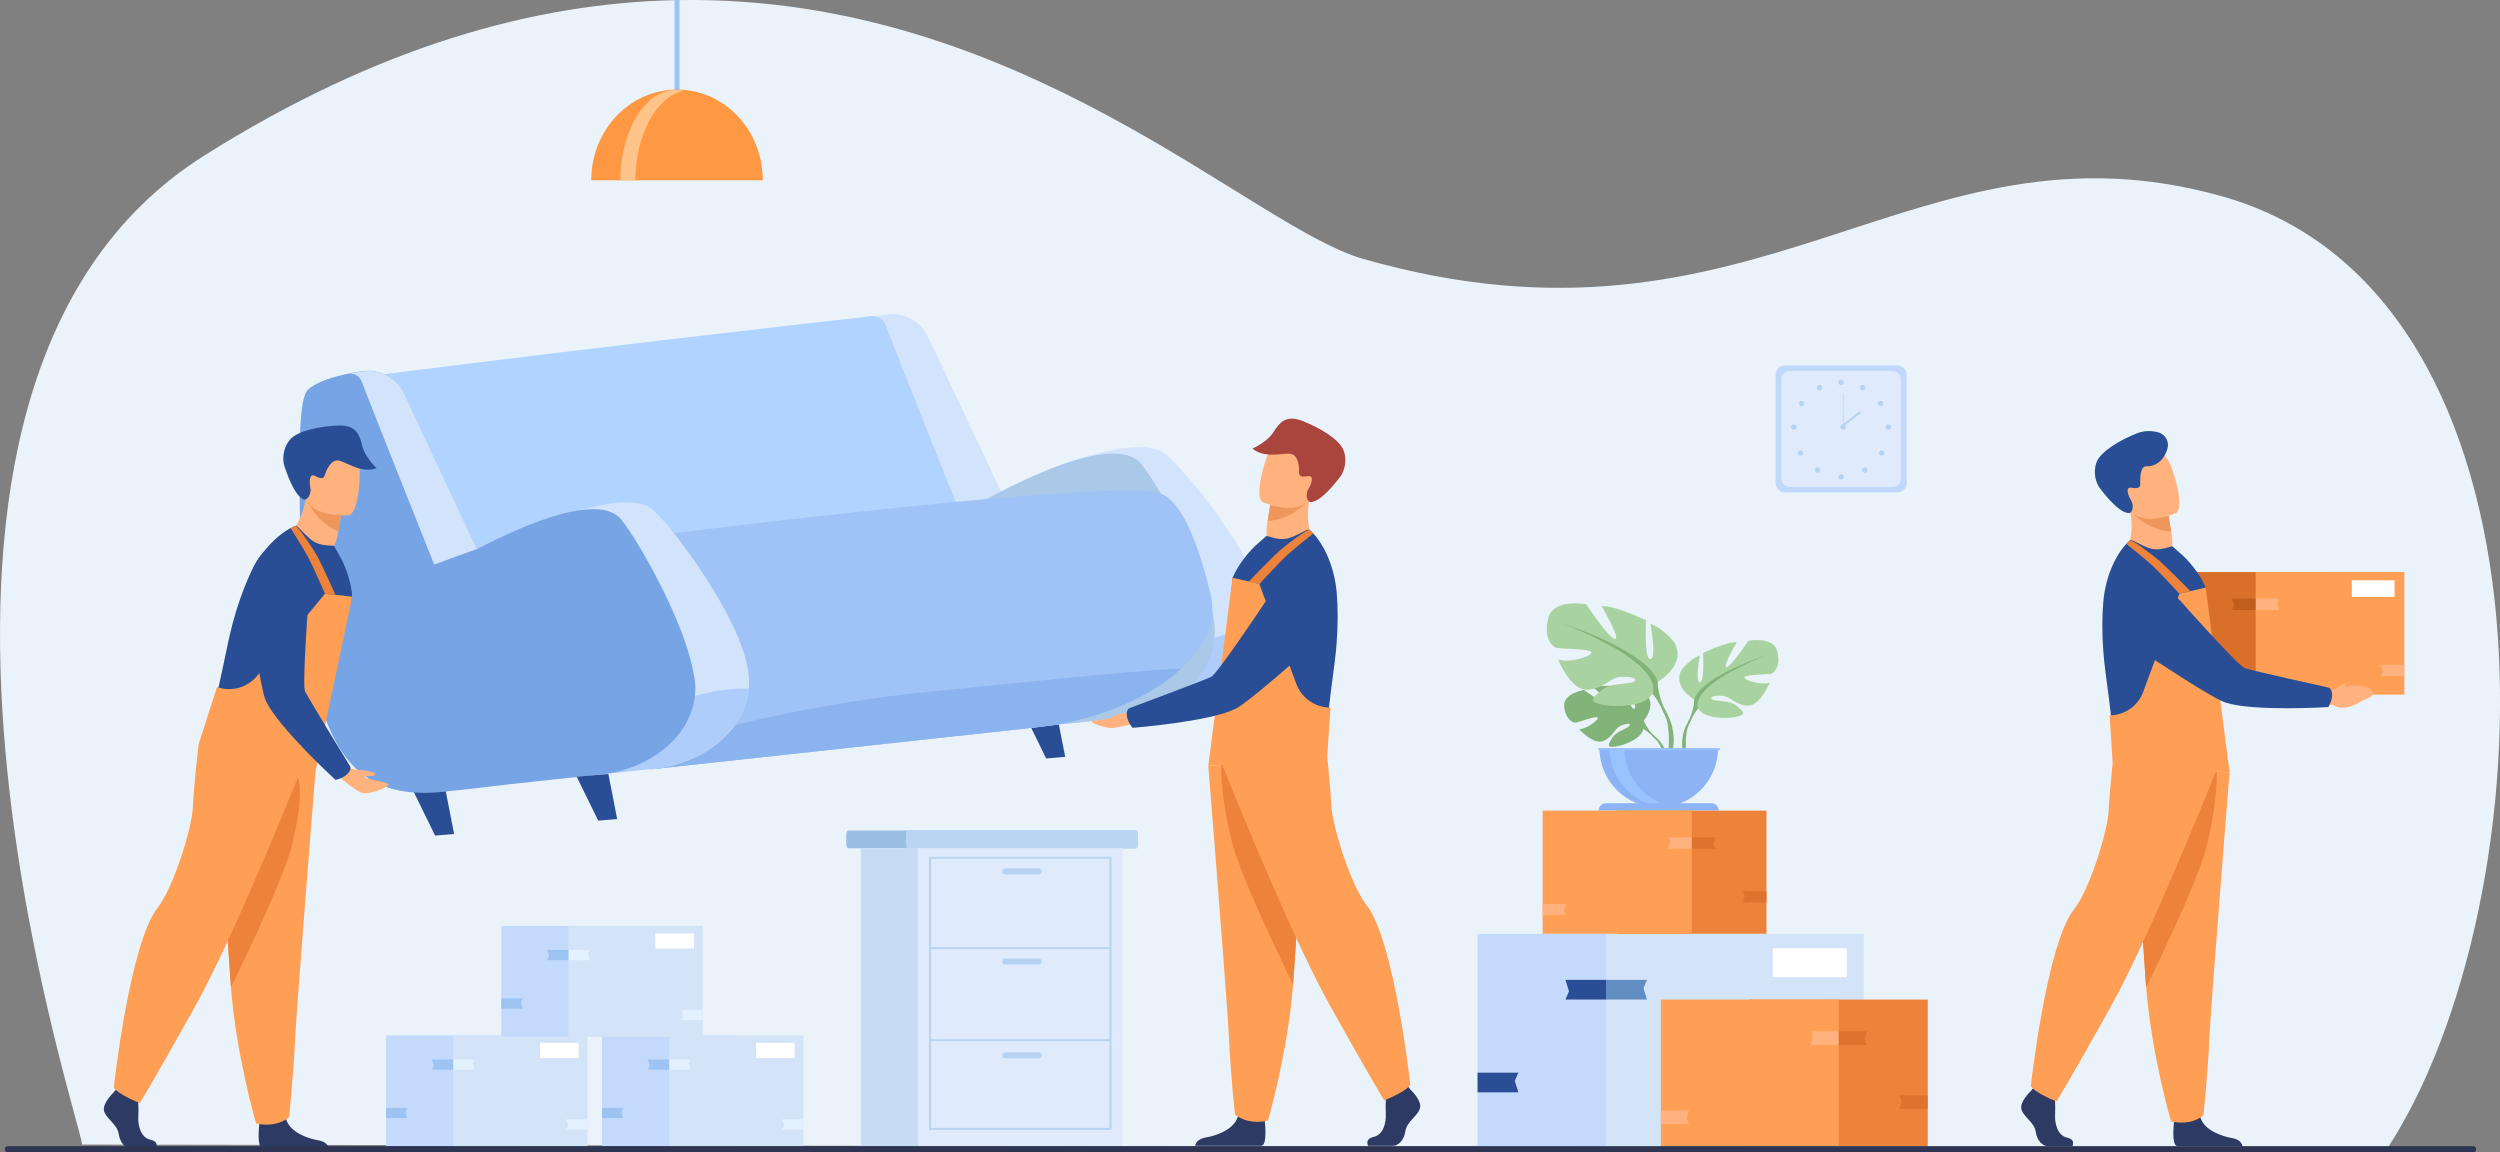 <?xml version="1.0" encoding="utf-8"?>
<!-- Generator: Adobe Illustrator 22.1.0, SVG Export Plug-In . SVG Version: 6.00 Build 0)  -->
<svg version="1.1" id="_x2018_лой_x5F_1" xmlns="http://www.w3.org/2000/svg" xmlns:xlink="http://www.w3.org/1999/xlink"
	 x="0px" y="0px" viewBox="0 0 2928.3 1349.7" style="enable-background:new 0 0 2928.3 1349.7;" xml:space="preserve">
<rect x="0" y="0" width="2928.3" height="1349.7" fill="#808080" stroke="none"/>
<style type="text/css">
	.st0{fill:#EBF3FA;}
	.st1{fill:#C0D8FB;}
	.st2{fill:#DFEBFD;}
	.st3{fill:#B7D3F3;}
	.st4{fill:#82B378;}
	.st5{fill:#A8D29F;}
	.st6{fill:#8CB4F4;}
	.st7{fill:#99C3FF;}
	.st8{fill:#2A4E96;}
	.st9{fill:#C3DAFC;}
	.st10{fill:#D4E4F8;}
	.st11{fill:#9DC3F3;}
	.st12{fill:#E3F0FF;}
	.st13{fill:#FFFFFF;}
	.st14{fill:#B0D4FF;}
	.st15{fill:#D2E3FC;}
	.st16{fill:#AFCDFB;}
	.st17{fill:#AAC8E8;}
	.st18{fill:#9FC3F7;}
	.st19{fill:#8BB3EE;}
	.st20{fill:#77A4E5;}
	.st21{fill:#FFB27D;}
	.st22{fill:#ED975D;}
	.st23{fill:#2C3A64;}
	.st24{fill:#FF9E55;}
	.st25{fill:#ED823A;}
	.st26{fill:#A9453D;}
	.st27{fill:#9ABFE2;}
	.st28{fill:#BAD4F4;}
	.st29{fill:#C8DBF4;}
	.st30{fill:#618DC1;}
	.st31{fill:#DD732C;}
	.st32{fill:#D8702A;}
	.st33{fill:#C15E1B;}
	.st34{fill:#9FC1F4;}
	.st35{fill:#FF9843;}
	.st36{fill:#FFC48A;}
	.st37{fill:#2E3552;}
</style>
<g>
	<path class="st0" d="M2796.4,1345.1l-2700.3-4.5c0-25.3-292.5-884,143.2-1158.4C444,53.2,627.7,3.8,790,0.2c2-0.1,3.9-0.1,5.9-0.1
		c400.2-6.2,669.1,265.3,800.4,303c465.1,133.4,643.2-175.2,1006.3-73.2C3012.7,345,2984.8,1056.6,2796.4,1345.1z"/>
	<g>
		<path class="st1" d="M2222.3,576.8h-131.5c-6,0-11-4.9-11-11V439c0-6,4.9-11,11-11h131.5c6,0,11,4.9,11,11v126.9
			C2233.3,571.9,2228.4,576.8,2222.3,576.8z"/>
		<path class="st2" d="M2216.6,570.4h-120.1c-5.5,0-10-4.5-10-10V444.5c0-5.5,4.5-10,10-10h120.1c5.5,0,10,4.5,10,10v115.9
			C2226.7,565.9,2222.1,570.4,2216.6,570.4z"/>
		<g>
			<g>
				<path class="st3" d="M2153.4,448c0-1.8,1.4-3.2,3.2-3.2c1.8,0,3.2,1.4,3.2,3.2c0,1.8-1.4,3.2-3.2,3.2
					C2154.8,451.2,2153.4,449.8,2153.4,448z"/>
				<path class="st3" d="M2179.1,452.5c0.9-1.5,2.8-2.1,4.3-1.2c1.5,0.9,2.1,2.8,1.2,4.3c-0.9,1.5-2.8,2.1-4.3,1.2
					C2178.8,456,2178.2,454.1,2179.1,452.5z"/>
				<path class="st3" d="M2201,470c1.5-1,3.4-0.5,4.4,0.9c1,1.5,0.5,3.4-0.9,4.4c-1.5,1-3.4,0.5-4.4-0.9
					C2199.1,472.9,2199.6,470.9,2201,470z"/>
				<path class="st3" d="M2211.9,497c1.8,0,3.2,1.4,3.2,3.2s-1.4,3.2-3.2,3.2c-1.8,0-3.2-1.4-3.2-3.2S2210.2,497,2211.9,497z"/>
				<path class="st3" d="M2206.4,528.4c1.2,1.2,1.2,3.3,0,4.5c-1.2,1.2-3.3,1.2-4.5,0c-1.2-1.2-1.2-3.3,0-4.5
					C2203.1,527.1,2205.1,527.1,2206.4,528.4z"/>
				<path class="st3" d="M2186.4,548.4c1.2,1.2,1.2,3.3,0,4.5c-1.2,1.2-3.3,1.2-4.5,0c-1.2-1.2-1.2-3.3,0-4.5
					C2183.1,547.1,2185.2,547.1,2186.4,548.4z"/>
				<path class="st3" d="M2153.4,558.7c0-1.8,1.4-3.2,3.2-3.2c1.8,0,3.2,1.4,3.2,3.2c0,1.8-1.4,3.2-3.2,3.2
					C2154.8,561.9,2153.4,560.4,2153.4,558.7z"/>
			</g>
			<g>
				<path class="st3" d="M2134,452.5c-0.9-1.5-2.8-2.1-4.3-1.2c-1.5,0.9-2.1,2.8-1.2,4.3c0.9,1.5,2.8,2.1,4.3,1.2
					C2134.3,456,2134.9,454.1,2134,452.5z"/>
				<path class="st3" d="M2112,470c-1.5-1-3.4-0.5-4.4,0.9c-1,1.5-0.5,3.4,0.9,4.4c1.5,1,3.4,0.5,4.4-0.9
					C2113.9,472.9,2113.5,470.9,2112,470z"/>
				<path class="st3" d="M2101.2,497c-1.8,0-3.2,1.4-3.2,3.2s1.4,3.2,3.2,3.2c1.8,0,3.2-1.4,3.2-3.2S2102.9,497,2101.2,497z"/>
				<path class="st3" d="M2106.7,528.4c-1.2,1.2-1.2,3.3,0,4.5c1.2,1.2,3.3,1.2,4.5,0c1.2-1.2,1.2-3.3,0-4.5
					C2110,527.1,2108,527.1,2106.7,528.4z"/>
				<path class="st3" d="M2126.7,548.4c-1.2,1.2-1.2,3.3,0,4.5c1.2,1.2,3.3,1.2,4.5,0c1.2-1.2,1.2-3.3,0-4.5
					C2129.9,547.1,2127.9,547.1,2126.7,548.4z"/>
			</g>
		</g>
		<g>
			<path class="st3" d="M2155.7,500.2c0-1.8,1.4-3.2,3.2-3.2c1.8,0,3.2,1.4,3.2,3.2s-1.4,3.2-3.2,3.2
				C2157.2,503.4,2155.7,501.9,2155.7,500.2z"/>
			<g>
				<rect x="2158.5" y="460.5" class="st3" width="0.9" height="39.7"/>
			</g>
			<g>
				
					<rect x="2155.7" y="490.6" transform="matrix(0.786 -0.618 0.618 0.786 159.412 1444.773)" class="st3" width="26.8" height="2.6"/>
			</g>
		</g>
	</g>
	<g>
		<g>
			<path class="st4" d="M1925.4,844.1c0,0,16.9-19.7,1-32.2c0,0-11.6-7-21-6.4c0,0,13.4,22.4,9.1,24.7c-4.3,2.2-13.1-26.1-13.1-26.1
				s-26.4-2.6-34.8,1.5c0,0,22.5,18.4,17.8,19.5c-4.7,1.1-29.1-17-29.1-17s-24.5,4.2-23.2,19.1c1.3,15,9.8,19.6,13.5,19.2
				c3.7-0.4,25.4-8.7,25.9-5.7c0.5,3-12.6,13-21.8,13.5c0,0,17.3,19.1,28.8,13.6c11.5-5.5,12.5-14.2,19.6-17.5
				c7.2-3.3,13.3-3.3,10.3,0.1c-3,3.3-15.9,6.6-20,13.8c-4.1,7.2-7.8,12.1,4.1,10.3c11.9-1.8,31.2-10.5,32.1-20.5
				C1925.4,844.1,1925.4,844.1,1925.4,844.1z"/>
			<g>
				<path class="st4" d="M1844.1,827.6c0,0,66.6-2.6,81.3,16.5c0,0,3.3,9.7,13.3,18.6l1.6,4.3c0,0-11.5-12.2-15.7-12.9
					C1924.6,854,1931,830.4,1844.1,827.6z"/>
				<path class="st4" d="M1938.7,862.7c0,0,14.3,10.6,15.3,29.5l-2.6,0.2c0,0-4.6-19.5-12.8-27.2
					C1930.3,857.6,1938.7,862.7,1938.7,862.7z"/>
			</g>
		</g>
		<g>
			<path class="st5" d="M1984.5,819.3c0,0-26.9-15.1-14.3-35.5c0,0,10-12.5,20.8-15.8c0,0-5.7,30.5,0,31.2
				c5.7,0.7,3.9-34.4,3.9-34.4s28.3-13.6,39.4-12.5c0,0-17.6,29.7-11.8,29c5.7-0.7,25.4-30.8,25.4-30.8s29-5.4,33.7,11.8
				c4.7,17.2-2.9,25.8-7.2,26.9c-4.3,1.1-31.9,0.7-31.2,4.3c0.7,3.6,19.4,9.3,29.7,6.1c0,0-11.5,28.3-26.5,26.9s-19.7-10.8-29-11.5
				c-9.3-0.7-16.1,1.8-11.5,4.3c4.7,2.5,20.4,0.8,28,7.2c7.5,6.4,13.6,10.3-0.4,13.2c-14,2.9-39.1,1.1-44.1-9.7
				C1984.5,819.3,1984.5,819.3,1984.5,819.3z"/>
			<g>
				<path class="st4" d="M2068.3,767.7c0,0-75.3,24.4-83.9,51.6c0,0,0.4,12.2-7.2,26.2v5.4c0,0,7.9-18.3,12.2-20.8
					C1989.5,830,1972.7,806.4,2068.3,767.7z"/>
				<path class="st4" d="M1977.3,845.4c0,0-11.6,17.6-5,39.1l3-0.8c0,0-2.9-23.6,3.2-35.5C1984.6,836.3,1977.3,845.4,1977.3,845.4z"
					/>
			</g>
		</g>
		<g>
			<path class="st5" d="M1941.7,798.5c0,0,35.4-19.8,18.9-46.8c0,0-13.2-16.5-27.4-20.8c0,0,7.6,40.2,0,41.1
				c-7.6,0.9-5.2-45.4-5.2-45.4s-37.3-18-52-16.5c0,0,23.2,39.2,15.6,38.3c-7.6-0.9-33.5-40.6-33.5-40.6s-38.3-7.1-44.4,15.6
				c-6.1,22.7,3.8,34,9.4,35.4c5.7,1.4,42,0.9,41.1,5.7c-0.9,4.7-25.5,12.3-39.2,8c0,0,15.1,37.3,35,35.4
				c19.8-1.9,26-14.2,38.3-15.1c12.3-0.9,21.3,2.4,15.1,5.7c-6.1,3.3-26.9,1.1-36.9,9.5c-9.9,8.4-18,13.6,0.5,17.4
				c18.4,3.8,51.5,1.4,58.1-12.8C1941.7,798.5,1941.7,798.5,1941.7,798.5z"/>
			<g>
				<path class="st4" d="M1831.2,730.5c0,0,99.2,32.1,110.6,68c0,0-0.5,16.1,9.4,34.5v7.1c0,0-10.4-24.1-16.1-27.4
					C1935.1,812.7,1957.3,781.5,1831.2,730.5z"/>
				<path class="st4" d="M1951.2,833c0,0,15.3,23.2,6.6,51.5l-3.9-1.1c0,0,3.8-31.2-4.2-46.8C1941.6,821,1951.2,833,1951.2,833z"/>
			</g>
		</g>
		<path class="st6" d="M1942.9,945.8c-38.3,0-69.4-31.1-69.4-69.4h138.8C2012.3,914.8,1981.2,945.8,1942.9,945.8z"/>
		<path class="st7" d="M1963.4,945.3c-2.8,0.4-5.7,0.5-8.6,0.5c-38.3,0-69.4-31.1-69.4-69.4h17.2
			C1902.6,911.9,1929.1,941.1,1963.4,945.3z"/>
		<path class="st6" d="M1872.5,949.4h140.7l0,0c0-4.7-3.8-8.6-8.6-8.6h-123.6C1876.4,940.8,1872.5,944.6,1872.5,949.4L1872.5,949.4z
			"/>
		
			<rect x="1871.9" y="876.4" transform="matrix(-1 -1.224647e-16 1.224647e-16 -1 3886.527 1755.005)" class="st7" width="142.7" height="2.1"/>
	</g>
	<polygon class="st8" points="521.6,924 531.9,976.9 509.6,978.7 484.5,927.3 	"/>
	<polygon class="st8" points="1237.3,833.6 1247.7,886.5 1225.4,888.4 1200.2,836.9 	"/>
	<g>
		
			<rect x="452.1" y="1212.8" transform="matrix(-1 -1.224647e-16 1.224647e-16 -1 1061.648 2555.454)" class="st9" width="157.4" height="129.8"/>
		
			<rect x="530.8" y="1212.8" transform="matrix(-1 -1.224647e-16 1.224647e-16 -1 1219.032 2555.454)" class="st10" width="157.4" height="129.8"/>
		<polygon class="st11" points="452.2,1309.7 477.2,1309.7 475,1302.7 477.2,1297.7 452.2,1297.7 		"/>
		<polygon class="st12" points="530.8,1253 555.8,1253 553.6,1246 555.8,1241 530.8,1241 		"/>
		<polygon class="st11" points="530.8,1241 505.9,1241 508.1,1248 505.9,1253 530.8,1253 		"/>
		<polygon class="st12" points="688.2,1311.1 663.3,1311.1 665.5,1318.1 663.3,1323.1 688.2,1323.1 		"/>
		<rect x="632.6" y="1221.6" class="st13" width="45.3" height="17.6"/>
	</g>
	<g>
		
			<rect x="705.1" y="1212.8" transform="matrix(-1 -1.224647e-16 1.224647e-16 -1 1567.528 2555.454)" class="st9" width="157.4" height="129.8"/>
		
			<rect x="783.8" y="1212.8" transform="matrix(-1 -1.224647e-16 1.224647e-16 -1 1724.912 2555.454)" class="st10" width="157.4" height="129.8"/>
		<polygon class="st11" points="705.2,1309.7 730.1,1309.7 727.9,1302.7 730.1,1297.7 705.2,1297.7 		"/>
		<polygon class="st12" points="783.8,1253 808.7,1253 806.5,1246 808.7,1241 783.8,1241 		"/>
		<polygon class="st11" points="783.8,1241 758.8,1241 761,1248 758.8,1253 783.8,1253 		"/>
		<polygon class="st12" points="941.2,1311.1 916.2,1311.1 918.4,1318.1 916.2,1323.1 941.2,1323.1 		"/>
		<rect x="885.6" y="1221.6" class="st13" width="45.3" height="17.6"/>
	</g>
	<g>
		
			<rect x="587.1" y="1084.6" transform="matrix(-1 -1.224647e-16 1.224647e-16 -1 1331.633 2298.923)" class="st9" width="157.4" height="129.8"/>
		
			<rect x="665.8" y="1084.6" transform="matrix(-1 -1.224647e-16 1.224647e-16 -1 1489.017 2298.923)" class="st10" width="157.4" height="129.8"/>
		<polygon class="st11" points="587.2,1181.4 612.2,1181.4 610,1174.4 612.2,1169.4 587.2,1169.4 		"/>
		<polygon class="st12" points="665.8,1124.7 690.8,1124.7 688.6,1117.7 690.8,1112.7 665.8,1112.7 		"/>
		<polygon class="st11" points="665.8,1112.7 640.9,1112.7 643.1,1119.7 640.9,1124.7 665.8,1124.7 		"/>
		<polygon class="st12" points="823.2,1182.8 798.3,1182.8 800.5,1189.8 798.3,1194.9 823.2,1194.9 		"/>
		<rect x="767.6" y="1093.4" class="st13" width="45.3" height="17.6"/>
	</g>
	<g>
		<g>
			<path class="st14" d="M1177.4,627.3c-2.1,6.5-28.3,15.1-67.4,24.5c-6.9,1.7-14.2,3.3-21.9,5C954.6,686.5,585.2,735,561.9,733
				c-32.2-2.7-127.2-292.9-127.2-292.9s184.4-23.1,331-40.4c50.1-5.9,224.6-26.1,257-29.6C1072.9,364.6,1180.8,616.8,1177.4,627.3z"
				/>
			<path class="st15" d="M1122.1,594.7c0,0-78.8-197.4-84.8-214c-2.6-7.4-8.6-9.6-14.3-9.7c9.9-2,17.1-2.8,17.1-2.8
				c19.6-2.1,38.4,8.3,46.7,26.1c18.1,38.6,53.7,112.7,87.5,185.3C1173.1,579.6,1122.1,594.7,1122.1,594.7z"/>
			<path class="st15" d="M1485.5,737.6c-3.5,52-59.1,91-119.8,97.6l-120.2,13l-22.7-296c0,0,110.9-47.5,143.1-19.8
				c28.2,24.3,108.2,123.8,118.7,186.7C1485.6,725.5,1485.9,731.6,1485.5,737.6z"/>
			<path class="st16" d="M1485.5,737.6c-3.5,52-59.1,91-119.8,97.6l-59,6.4C1343.5,813.8,1371.2,737.7,1485.5,737.6z"/>
			<path class="st17" d="M1146.7,589.7c0,0,154.2-90.5,190.1-46.2c19,23.5,74.9,119.5,85,182.4c9.9,61.1-46.2,108.1-108.4,114.9
				l-110.5,12L1146.7,589.7z"/>
			<path class="st18" d="M1383.8,782.9c-1.6,1.5-3.3,3.1-5.1,4.6c-21.7,18.7-50.8,34.9-84.9,46.7c-25.7,8.9-54.3,15.3-84.6,18.3
				l-52.6,5.7l-0.7,0.1l-248.8,27.1l-142.6,15.5l-2.1,0.2l0-0.1l-7.6-23.7l-71.7-239.6c0,0,623.4-81,677.2-59.3
				c25,10.1,44,60.8,57.7,117.6C1425.4,726.2,1411.8,756.8,1383.8,782.9z"/>
			<path class="st19" d="M1383.8,782.9c-1.6,1.5-3.3,3.1-5.1,4.6c-21.7,18.7-50.8,34.9-84.9,46.7c-25.7,8.9-54.3,15.3-84.6,18.3
				l-52.6,5.7l-0.7,0.1l-248.8,27.1l-142.6,15.5l-2.1,0.2l-7.6-23.7c85.7-25.3,204.9-54.5,331.2-66.9
				C1206.7,798.5,1307.6,787.4,1383.8,782.9z"/>
			<path class="st15" d="M877.1,806.4c-4.4,50.6-54.4,87.8-109.3,93.7l-110.5,12l-23.6-298.5c0,0,101.9-43.9,131.8-15.9
				c26.1,24.5,100.7,124.6,110.8,187.5C877.4,792.5,877.7,799.5,877.1,806.4z"/>
			<path class="st16" d="M877.1,806.4c-4.4,50.6-54.4,87.8-109.3,93.7l-88.4,9.6C718.1,880.5,766.4,806.1,877.1,806.4z"/>
			<path class="st20" d="M814,815.3c-2.3,20-11.7,37.9-25.7,52.4l0,0C780,876.4,770,883.9,759,890c-13.6,7.5-28.7,12.8-44.5,15.6
				c-0.8,0.1-1.6,0.3-2.5,0.4c-0.7,0.1-1.3,0.2-2,0.3c-1.1,0.2-2.2,0.3-3.3,0.4c-0.6,0.1-1.2,0.1-1.8,0.2l-110.5,12l0,0
				c-2.1,0.3-4.2,0.5-6.4,0.8c-11.4,1.4-23.2,2.8-34.3,4c-1.8,0.2-3.7,0.4-5.5,0.6c-0.7,0.1-1.3,0.2-2,0.2
				c-10.9,1.2-20.5,2.3-27.4,3c-9.7,1-18.8,1.4-27.5,1.1c-11.2-0.3-21.6-1.8-31.3-4.4c-1.7-0.5-3.4-1-5.1-1.5
				c-1.7-0.6-3.4-1.1-5.1-1.8c-4.4-1.7-8.7-3.6-12.8-5.9c-10.6-5.8-20-13.6-28.4-23.6c-5.8-6.9-11.2-14.9-16-24
				c-5.9-11.1-11.2-23.9-15.7-38.4c-0.1-0.4-0.2-0.7-0.4-1.1c-2.1-6.7-4-13.7-5.8-21.2c-0.8-3.4-1.6-6.9-2.4-10.4
				c-2.7-12.5-5-26-7.1-40.6c-0.2-1.3-0.3-2.5-0.5-3.8c0-0.3-0.1-0.6-0.1-0.9c-1.5-11.6-2.9-23.8-4-36.7c-0.5-5.6-1-11.4-1.4-17.3
				c-0.2-2.7-0.4-5.4-0.6-8.1c-0.9-13.7-1.7-28.2-2.2-43.3c-0.3-6.8-0.5-13.7-0.7-20.8c-0.8-29.1-1-60.7-0.7-94.9
				c0.3-38.8,2.6-66.1,9.4-73c10.1-10.2,32.8-16.3,48.7-19.5l0,0c9.9-2,17.1-2.8,17.1-2.8c0.4,0,0.7-0.1,1.1-0.1
				c0.3,0,0.5,0,0.8-0.1c0.6,0,1.2-0.1,1.8-0.1c0.3,0,0.7,0,1,0c0.2,0,0.5,0,0.7,0c0.3,0,0.7,0,1,0c0.6,0,1.2,0,1.8,0.1
				c0.4,0,0.8,0.1,1.2,0.1c0,0,0.1,0,0.1,0c0.3,0,0.6,0.1,0.9,0.1c0.6,0.1,1.1,0.1,1.7,0.2c0.4,0.1,0.8,0.1,1.2,0.2
				c0.3,0.1,0.5,0.1,0.8,0.2c3.2,0.6,6.3,1.6,9.2,2.9c10.1,4.3,18.6,12.3,23.4,22.6c16.9,36.2,47.1,100.8,78.5,168.4
				c0.2,0.3,0.3,0.7,0.5,1c1.8,3.9,3.6,7.8,5.4,11.7c0.2,0.4,0.4,0.8,0.5,1.2c0.1,0.2,0.2,0.4,0.3,0.6c1.3-0.7,2.6-1.4,4-2.1
				c0,0,0.1-0.1,0.1-0.1c5.5-2.9,11.7-6,18.4-9.2l0,0c3.5-1.7,7.1-3.4,10.8-5.1c10.5-4.9,21.9-9.8,33.5-14.2
				c5.1-2,10.3-3.9,15.5-5.6c6.6-2.2,13.3-4.2,19.7-5.9c0.2-0.1,0.4-0.1,0.6-0.1c0.8-0.2,1.5-0.4,2.3-0.6c4.6-1.1,9.1-2,13.4-2.7
				l0,0c22.3-3.6,41.4-1.7,51.3,10.6c3.7,4.6,8.8,12,14.8,21.3c12.2,19.3,27.8,47.2,41.4,76.5c13.5,29.2,24.9,59.8,29,85.1
				C814.7,799.9,814.9,807.7,814,815.3z"/>
			<path class="st15" d="M508.6,661.3c0,0-78.8-197.4-84.8-214c-2.6-7.4-8.6-9.6-14.3-9.7c9.9-2,17.1-2.8,17.1-2.8
				c19.6-2.1,38.4,8.3,46.7,26.1c18.1,38.6,51.4,109.8,85.2,182.4C557.2,643.3,508.6,661.3,508.6,661.3z"/>
		</g>
		<path class="st21" d="M1327.2,848.2c-0.6-0.4-19.6,4.5-24.9,4.6c-4.6,0.1-22.1-3.8-24.1-8.2c-0.3-0.6,20.2-1.9,23.4-3.9
			c1.6-1,8.4-5.4,14.1-5c5.7,0.4,8.8,0,8.8,0L1327.2,848.2z"/>
		<g>
			<path class="st21" d="M336.9,628.1c0,0,18.4,29.9,48.6,23.2c0,0,8.4-13.9,10.1-24.8c0.2-1.3,0.4-2.6,0.6-3.9
				c2-12.3,3.5-19.1,3.5-19.1s0,0,0,0c-1.2-0.7-40.9-24.5-41.1-23.1C354.3,613.8,336.9,628.1,336.9,628.1z"/>
			<path class="st22" d="M361.6,589c2.9,8.2,14.7,25.1,34.6,33.6c2-12.3,3.5-19.1,3.5-19.1s0,0,0,0
				C398.5,602.9,360.8,586.5,361.6,589z"/>
			<path class="st21" d="M408.3,603.5c0,0-49.2,4-51.2-26.7c-2-30.7-9.7-50.9,21.6-54.7c31.4-3.8,38.2,7.5,41.4,17.6
				C423.2,549.7,421,601.7,408.3,603.5z"/>
			<path class="st8" d="M357.9,585.1c-0.7,0.3-11.4,1.9-24.9-39.6c-2.1-6.5-2.2-19.9,6.6-30.5c8.8-10.5,35.4-15.8,56.9-16.6
				c21.5-0.8,24.7,11.7,27.9,24.3c3.3,13.2,16.7,25.7,16.7,25.7c-19.5,7.3-39.1-10.3-46.9-9.1c-7.9,1.2-12.3,12.7-13.5,16.4
				c-1.1,3.7-2.5,6.7-11.4,1.9c-8.9-4.8-6.3,12.7-5.3,16.2C363.8,573.7,363.8,582.5,357.9,585.1z"/>
		</g>
		<g>
			<path class="st23" d="M385.4,1345.4h-77.2c-0.7-0.1-1.3-0.3-1.6-0.5c-5.2-2.6-3.5-22.3-2.9-28.4c0.1-1.1,0.2-1.8,0.2-1.8
				s27.1-21.7,30.9-5.1c0.1,0.5,0.3,1,0.4,1.5v0c4.7,15.6,25.8,22.6,37.9,24.6C382.4,1337.3,384.8,1342.7,385.4,1345.4z"/>
			<path class="st23" d="M182.7,1345.4h-29.1c-6.1,0-12.9-6.1-14.6-17.3c-1.7-11.2-14.2-17.3-17-26.5c-2.7-9.2,11.2-22.1,11.2-22.1
				l2.3-3l2.4-3.1l23.1,5.4c0,0,0.6,5.5,0.9,12.5c0.2,5.1,0.4,10.9,0.1,16c-0.7,12.2,3.4,25.4,14.3,27.7
				C187.2,1337.5,182.7,1345.4,182.7,1345.4z"/>
			<path class="st24" d="M369.8,900.3c0,0-4.1,51.4-9,113.3c-6.6,84-14.5,187.1-15.3,206.7c-1.4,33.9-6.8,88.2-6.8,88.2
				s-12.9,12.9-38.7,7.5c0,0-23-77.5-29.5-159.5c-0.1-1.3-0.2-2.7-0.3-4.1c-6.1-83.5-15.6-259.2-15.6-259.2L369.8,900.3z"/>
			<path class="st25" d="M349,910.4c0,0,8.1,18.5-6.7,78.7c-10.9,44.2-71.7,167.3-71.7,167.3c-0.1-1.3-0.2-2.7-0.3-4.1
				c-6.1-83.5-15.6-259.2-15.6-259.2L349,910.4z"/>
			<path class="st24" d="M354.5,896.8c0,0-77.8,195.8-126.6,283.3c-48.9,87.5-64.1,112-64.1,112s-28-11.2-30.5-18.8
				c0,0,18.7-169,51.4-210.2c18.5-23.3,40.2-93.1,41.2-117.6c1-24.4,6.6-72.8,6.6-72.8L354.5,896.8z"/>
			<path class="st8" d="M358.4,905.7c-10.5-3-117.5-44.9-115.4-51c7.2-21.1,14.7-56.7,23.7-100c1.7-8.1,3.6-16,5.6-23.8
				c5.4-20.2,11.9-39.2,19.4-55.9c13.8-30.9,36.3-51.9,54.3-59c2.3-0.9,7.3,6.5,16.9,15c8.9,7.8,18.1,7.7,28.3,8.3l8.2,14.6
				c6.7,12.7,12.4,30.4,13.1,44.9C412.6,698.9,359.4,906,358.4,905.7z"/>
			<path class="st24" d="M412.6,698.9l-32-3.4l-79.3,96.1c-11.4,13.8-30.2,19.1-47.1,13.2l0,0l-21.9,68l134.5,43.4L412.6,698.9z"/>
			<path class="st25" d="M361.1,652.8c-4.7-8.8-20.6-34.1-20.6-34.1s2-1.1,2.7-1.4c0.7-0.3,2.9-1.2,2.9-1.2c3.2,0.4,20,25.6,25.3,35
				c6.3,11.4,21.5,45.7,21.5,45.7l-12.1-1.3C380.6,695.5,366.6,663.2,361.1,652.8z"/>
		</g>
		<g>
			<path class="st21" d="M406.2,897.8c0,0,8,4.2,12.7,4c4.7-0.2,8.1,0.5,15.1,2c7,1.5,7.3,3.9,2.1,5c-5.2,1.2-11.2-1.1-8.5,1.8
				c2.7,2.8,27.8,5.2,27.5,8.4c-0.3,3.2-23.2,12.5-31.5,9.6c-8.4-2.9-27.9-20-27.9-20L406.2,897.8z"/>
			<path class="st8" d="M405.1,908.1c7.3-5.6,5.2-10.2,5.2-10.2s-49.5-80.7-53-88.2c-3.4-7.6,3.9-105,3.9-105s4.5-38.9-14.5-50.4
				c-16.5-10-21.9-18.2-33.8-10.9c-14.1,8.7-26.3,41.3-23.3,57.6c6.7,36.7,15.3,106.2,22,120.3c15,31.4,81.4,92.2,81.4,92.2
				S399.4,912.5,405.1,908.1z"/>
		</g>
		<g>
			<path class="st21" d="M1539,635c0,0-27.2,22.2-53.5,5.9c0,0-3.3-15.9-1.4-26.8c0.2-1.3,0.5-2.6,0.7-3.9c2.1-12.3,3-19.2,3-19.2
				s0,0,0,0c1.4-0.3,46.7-9.7,46.4-8.2C1527.3,615.8,1539,635,1539,635z"/>
			<path class="st22" d="M1528.5,589.9c-5.5,6.8-22.1,18.8-43.7,20.4c2.1-12.3,3-19.2,3-19.2s0,0,0,0
				C1489.1,590.9,1530.1,587.9,1528.5,589.9z"/>
			<path class="st21" d="M1479.3,588.1c0,0,45.2,20,57.2-8.4c12-28.3,25.9-44.8-2.4-58.8c-28.3-14-38.6-5.5-44.9,2.9
				C1482.9,532.4,1467.8,582.2,1479.3,588.1z"/>
			<path class="st26" d="M1533.3,587.5c0.6,0.5,10.2,5.6,36.6-29.2c4.2-5.5,8.7-18.1,3.8-30.9c-4.9-12.8-28.2-26.6-48.2-34.4
				c-20-7.8-27.2,2.9-34.3,13.7c-7.4,11.4-24.2,18.7-24.2,18.7c16,13.4,40.3,3.1,47.3,6.9c7,3.8,7.5,16,7.3,19.9
				c-0.1,3.9,0.1,7.2,10.2,5.6c10-1.6,1.8,14.1-0.4,17C1531.5,574.8,1528.6,583,1533.3,587.5z"/>
			<path class="st23" d="M1602.5,1342.1h29.1c6.1,0,12.9-6.1,14.6-17.3c1.7-11.2,14.2-17.3,17-26.5s-11.2-22.1-11.2-22.1l-2.3-3
				l-2.4-3.1l-23.1,5.4c0,0-0.6,5.5-0.9,12.5c-0.2,5.1-0.4,10.9-0.1,16c0.7,12.2-3.4,25.4-14.3,27.7
				C1598,1334.2,1602.5,1342.1,1602.5,1342.1z"/>
			<path class="st23" d="M1399.8,1342.1h77.2c0.7-0.1,1.3-0.3,1.6-0.5c5.2-2.6,3.5-22.3,2.9-28.4c-0.1-1.1-0.2-1.8-0.2-1.8
				s-27.1-21.7-30.9-5.1c-0.1,0.5-0.3,1-0.4,1.5v0c-4.7,15.6-25.8,22.6-37.9,24.6C1402.8,1334,1400.4,1339.4,1399.8,1342.1z"/>
			<path class="st24" d="M1415.3,897c0,0,4.1,51.4,9,113.3c6.6,84,14.5,187.1,15.3,206.7c1.4,33.9,6.8,88.2,6.8,88.2
				s12.9,12.9,38.7,7.5c0,0,23-77.5,29.5-159.5c0.1-1.3,0.2-2.7,0.3-4.1c6.1-83.5,15.6-259.2,15.6-259.2L1415.3,897z"/>
			<path class="st25" d="M1430.7,893.6c0,0-2.7,32.1,12.2,92.3c10.9,44.2,71.7,167.3,71.7,167.3c0.1-1.3,0.2-2.7,0.3-4.1
				c6.1-83.5,15.6-259.2,15.6-259.2L1430.7,893.6z"/>
			<path class="st24" d="M1430.7,893.6c0,0,77.8,195.8,126.6,283.3c48.9,87.5,64.1,112,64.1,112s28-11.2,30.5-18.8
				c0,0-18.7-169-51.4-210.2c-18.5-23.3-40.2-93.1-41.2-117.6c-1-24.4-6.6-72.8-6.6-72.8L1430.7,893.6z"/>
			<path class="st8" d="M1426.8,889.9c10.9,0.7,125.7-3.7,125.7-10.1c0.1-22.3,4.8-58.4,10.6-102.2c1.1-8.2,1.9-16.3,2.5-24.3
				c1.6-20.9,1.7-41,0.1-59.1c-2.9-33.7-17.2-60.9-31.8-73.6c-1.9-1.6-9,3.8-20.9,8.6c-11,4.4-19.6,1.3-29.5-1.5l-12.6,11.1
				c-10.5,9.8-21.7,24.7-27.2,38.1C1443.7,676.7,1425.8,889.8,1426.8,889.9z"/>
			<path class="st24" d="M1443.7,676.7l31.4,7.3l43.2,116.9c6.2,16.8,22.2,27.9,40.1,27.9l0,0l-3.8,57.7L1415.3,897L1443.7,676.7z"
				/>
			<path class="st8" d="M1320.4,840.8c-2.2-8.9,2.2-11.2,2.2-11.2s88.7-33,96.1-36.8c7.4-3.8,61.6-85.1,61.6-85.1
				s20.4-33.4,42.5-30.8c19.2,2.3,28.8,15.2,33.6,28.3c5.8,15.6,1.2,33.1-11.2,44.1c-27.9,24.8-83.8,73.8-97.7,80.8
				c-31.1,15.5-120.9,22.4-120.9,22.4S1322.2,847.8,1320.4,840.8z"/>
			<path class="st25" d="M1507.6,650.2c7.3-6.8,30.7-25.4,30.7-25.4s-1.8-2-2.5-2.6c-0.4-0.4-1.9-1.6-1.9-1.6
				c-3.1-0.7-27.3,17.5-35.4,24.7c-9.7,8.6-35.8,36-35.8,36l12.3,2.9C1475.1,684,1499,658.2,1507.6,650.2z"/>
		</g>
	</g>
	<g>
		<path class="st27" d="M1333,978.6v9.2c0,3.2-1,5.9-2.3,5.9H993.5c-1.3,0-2.3-2.6-2.3-5.9v-9.2c0-3.2,1-5.9,2.3-5.9h337.2
			C1332,972.7,1333,975.4,1333,978.6z"/>
		<path class="st28" d="M1333,978.6v9.2c0,3.2-1,5.9-2.1,5.9h-267.7c-1.2,0-2.1-2.6-2.1-5.9v-9.2c0-3.2,1-5.9,2.1-5.9h267.7
			C1332.1,972.7,1333,975.4,1333,978.6z"/>
		<rect x="1008.3" y="993.7" class="st29" width="239.4" height="348.9"/>
		<rect x="1075.4" y="993.7" class="st2" width="239.4" height="348.9"/>
		<g>
			<g>
				<path class="st3" d="M1301.9,1323.4h-213.7v-319.8h213.7V1323.4z M1090.5,1321.1h209v-315.2h-209V1321.1z"/>
			</g>
			<g>
				<rect x="1089.4" y="1109.4" class="st3" width="211.4" height="2.3"/>
			</g>
			<g>
				<rect x="1089.4" y="1217.2" class="st3" width="211.4" height="2.3"/>
			</g>
			<path class="st3" d="M1216.7,1024.2h-39.2c-1.9,0-3.5-1.6-3.5-3.5l0,0c0-1.9,1.6-3.5,3.5-3.5h39.2c1.9,0,3.5,1.6,3.5,3.5l0,0
				C1220.2,1022.6,1218.6,1024.2,1216.7,1024.2z"/>
			<path class="st3" d="M1216.7,1129.7h-39.2c-1.9,0-3.5-1.6-3.5-3.5l0,0c0-1.9,1.6-3.5,3.5-3.5h39.2c1.9,0,3.5,1.6,3.5,3.5l0,0
				C1220.2,1128.1,1218.6,1129.7,1216.7,1129.7z"/>
			<path class="st3" d="M1216.7,1239.6h-39.2c-1.9,0-3.5-1.6-3.5-3.5l0,0c0-1.9,1.6-3.5,3.5-3.5h39.2c1.9,0,3.5,1.6,3.5,3.5l0,0
				C1220.2,1238,1218.6,1239.6,1216.7,1239.6z"/>
		</g>
	</g>
	<g>
		
			<rect x="1730.5" y="1093.8" transform="matrix(-1 -1.224647e-16 1.224647e-16 -1 3762.763 2436.427)" class="st9" width="301.7" height="248.8"/>
		
			<rect x="1881.4" y="1093.8" transform="matrix(-1 -1.224647e-16 1.224647e-16 -1 4064.499 2436.427)" class="st10" width="301.7" height="248.8"/>
		<polygon class="st8" points="1730.7,1279.5 1778.5,1279.5 1774.3,1266.1 1778.5,1256.4 1730.7,1256.4 		"/>
		<polygon class="st30" points="1881.4,1170.8 1929.2,1170.8 1925,1157.4 1929.2,1147.7 1881.4,1147.7 		"/>
		<polygon class="st8" points="1881.4,1147.7 1833.6,1147.7 1837.8,1161.2 1833.6,1170.8 1881.4,1170.8 		"/>
		<polygon class="st30" points="2183.1,1282.2 2135.3,1282.2 2139.5,1295.6 2135.3,1305.3 2183.1,1305.3 		"/>
		<rect x="2076.5" y="1110.7" class="st13" width="86.8" height="33.8"/>
	</g>
	<g>
		<rect x="1894.3" y="949.5" class="st25" width="174.8" height="144.2"/>
		<rect x="1806.9" y="949.5" class="st24" width="174.8" height="144.2"/>
		<polygon class="st31" points="2069.1,1057.1 2041.4,1057.1 2043.8,1049.3 2041.4,1043.8 2069.1,1043.8 		"/>
		<polygon class="st21" points="1981.7,994.1 1954,994.1 1956.5,986.3 1954,980.8 1981.7,980.8 		"/>
		<polygon class="st31" points="1981.7,980.8 2009.5,980.8 2007,988.6 2009.5,994.1 1981.7,994.1 		"/>
		<polygon class="st21" points="1806.9,1058.7 1834.6,1058.7 1832.2,1066.5 1834.6,1072 1806.9,1072 		"/>
	</g>
	<g>
		<rect x="2049.6" y="1170.8" class="st25" width="208.4" height="171.8"/>
		<rect x="1945.4" y="1170.8" class="st24" width="208.4" height="171.8"/>
		<polygon class="st31" points="2257.8,1299 2224.8,1299 2227.7,1289.8 2224.8,1283.1 2257.8,1283.1 		"/>
		<polygon class="st21" points="2153.8,1224 2120.7,1224 2123.7,1214.7 2120.7,1208 2153.8,1208 		"/>
		<polygon class="st31" points="2153.8,1208 2186.8,1208 2183.9,1217.3 2186.8,1224 2153.8,1224 		"/>
		<polygon class="st21" points="1945.4,1300.9 1978.4,1300.9 1975.5,1310.2 1978.4,1316.8 1945.4,1316.8 		"/>
	</g>
	<g>
		<g>
			
				<rect x="2555" y="669.9" transform="matrix(-1 -1.224647e-16 1.224647e-16 -1 5284.098 1483.534)" class="st32" width="174.2" height="143.6"/>
			
				<rect x="2642" y="669.9" transform="matrix(-1 -1.224647e-16 1.224647e-16 -1 5458.295 1483.534)" class="st24" width="174.2" height="143.6"/>
			<polygon class="st33" points="2555.1,777.2 2582.7,777.2 2580.2,769.4 2582.7,763.8 2555.1,763.8 			"/>
			<polygon class="st21" points="2642,714.4 2669.7,714.4 2667.2,706.6 2669.7,701.1 2642,701.1 			"/>
			<polygon class="st33" points="2642,701.1 2614.4,701.1 2616.9,708.9 2614.4,714.4 2642,714.4 			"/>
			<polygon class="st21" points="2816.2,778.7 2788.6,778.7 2791.1,786.5 2788.6,792 2816.2,792 			"/>
			<rect x="2754.7" y="679.7" class="st13" width="50.1" height="19.5"/>
		</g>
		<path class="st21" d="M2734.1,807.5c4.2-2.7,13.8-8.8,14.2-7.3c0.3,1-0.3,2.8-1.4,4.5c5.7-1.9,11.5-3.1,25,0.1
			c2.7,0.6,5.1,2.3,6.5,4.6c1.3,2.2,1.7,4.9-1.8,6.9c-7.1,4-5,1.5-14.8,7.4c-9.9,5.9-21.7,7-28.6,2.4l-9.4-1.9l-0.6-15.6
			C2723.2,808.6,2728.6,808.2,2734.1,807.5z"/>
		<path class="st21" d="M2489.9,647.2c0,0,26.8,21.9,52.6,5.8c0,0,3.3-15.6,1.4-26.3c-0.2-1.3-0.5-2.6-0.7-3.8
			c-2.1-12.1-3-18.9-3-18.9s0,0,0,0c-1.4-0.3-45.9-9.5-45.6-8.1C2501.4,628.2,2489.9,647.2,2489.9,647.2z"/>
		<path class="st22" d="M2500.2,602.8c5.4,6.6,21.8,18.5,43,20c-2.1-12.1-3-18.9-3-18.9s0,0,0,0
			C2539,603.8,2498.6,600.8,2500.2,602.8z"/>
		<path class="st21" d="M2548.6,601c0,0-44.4,19.6-56.3-8.2c-11.8-27.9-25.5-44.1,2.4-57.8c27.9-13.7,37.9-5.4,44.1,2.9
			C2545.1,546.2,2559.9,595.2,2548.6,601z"/>
		<path class="st8" d="M2495.5,600.4c-0.6,0.5-10,5.5-36-28.7c-4.1-5.4-8.5-17.8-3.7-30.4c4.8-12.6,27.7-26.1,47.4-33.8
			c9.2-3.6,18.1-2.9,24.8-1.1c8.3,2.2,13.2,10.9,10.8,19.1c-3.7,13-13,21-24.7,20.7c-7.8-0.2-7.3,15.8-7.2,19.6
			c0.1,3.8-0.1,7.1-10,5.5c-8.5-1.4-3.7,9.8-0.8,14.8c1.4,2.5,2.2,5.3,2,8.1C2498,596.3,2497.3,598.7,2495.5,600.4z"/>
		<path class="st23" d="M2427.4,1342.6h-28.6c-6,0-12.7-6-14.3-17c-1.7-11-14-17-16.7-26c-2.7-9,11-21.7,11-21.7l2.3-2.9l2.4-3.1
			l22.7,5.3c0,0,0.6,5.4,0.9,12.3c0.2,5,0.4,10.7,0.1,15.7c-0.7,12,3.4,25,14,27.3C2431.9,1334.9,2427.4,1342.6,2427.4,1342.6z"/>
		<path class="st23" d="M2626.8,1342.6h-75.9c-0.7-0.1-1.3-0.3-1.6-0.5c-5.1-2.5-3.5-21.9-2.9-27.9c0.1-1.1,0.2-1.8,0.2-1.8
			s26.7-21.4,30.4-5c0.1,0.5,0.3,1,0.4,1.5v0c4.6,15.3,25.4,22.2,37.3,24.2C2623.9,1334.6,2626.2,1340,2626.8,1342.6z"/>
		<path class="st24" d="M2611.5,904.8c0,0-4.1,50.6-8.8,111.4c-6.5,82.6-14.3,184.1-15,203.3c-1.3,33.4-6.7,86.8-6.7,86.8
			s-12.7,12.7-38,7.3c0,0-22.6-76.2-29.1-156.9c-0.1-1.3-0.2-2.7-0.3-4c-6-82.1-15.3-254.9-15.3-254.9L2611.5,904.8z"/>
		<path class="st25" d="M2596.4,901.4c0,0,2.6,31.6-12,90.8c-10.7,43.5-70.6,164.5-70.6,164.5c-0.1-1.3-0.2-2.7-0.3-4
			c-6-82.1-15.3-254.9-15.3-254.9L2596.4,901.4z"/>
		<path class="st24" d="M2596.4,901.4c0,0-76.5,192.6-124.5,278.7c-48.1,86.1-63.1,110.1-63.1,110.1s-27.5-11-30-18.5
			c0,0,18.4-166.2,50.6-206.7c18.2-22.9,39.5-91.6,40.5-115.6c1-24,6.5-71.6,6.5-71.6L2596.4,901.4z"/>
		<path class="st8" d="M2600.3,897.8c-10.7,0.6-123.6-3.6-123.7-9.9c-0.1-21.9-4.7-57.4-10.4-100.6c-1-8-1.9-16-2.5-23.9
			c-1.6-20.5-1.6-40.3-0.1-58.1c2.8-33.2,16.9-59.9,31.3-72.4c1.9-1.6,8.8,3.7,20.5,8.4c10.8,4.4,19.3,1.2,29-1.5l12.4,10.9
			c10.3,9.6,21.4,24.3,26.7,37.5C2583.6,688.2,2601.2,897.7,2600.3,897.8z"/>
		<path class="st24" d="M2583.6,688.2l-30.8,7.2l-42.4,115c-6.1,16.5-21.8,27.5-39.4,27.5l0,0l3.7,56.7l136.9,10.3L2583.6,688.2z"/>
		<path class="st8" d="M2731.5,816.2c1-9-3.6-10.7-3.6-10.7s-90.9-20.1-98.6-22.9c-7.7-2.7-71.6-74.6-71.6-74.6
			s-24.4-29.8-45.5-24.2c-18.4,4.8-26,18.7-28.9,32.1c-3.5,16,3.3,32.4,16.9,41.5c30.5,20.4,91.6,60.5,106.2,65.4
			c32.4,10.9,120.8,5.4,120.8,5.4S2730.7,823.2,2731.5,816.2z"/>
		<path class="st25" d="M2520.8,662.1c-7.2-6.7-30.2-25-30.2-25l4.3-4.2c3.1-0.6,26.9,17.3,34.8,24.3c9.5,8.5,36,35.2,36,35.2l-13,3
			C2552.7,695.4,2529.2,669.9,2520.8,662.1z"/>
	</g>
	<g>
		<path class="st34" d="M795.9,0.1v120.6c0,0.7,0,1.4,0,2.1c-0.1,12.7-1.3,22.7-2.7,22.7h-0.4c-1.3,0-2.4-8.6-2.7-19.9
			c0-0.9,0-1.9,0-2.9v-0.2c0-0.6,0-1.1,0-1.7V0.2C792,0.2,794,0.1,795.9,0.1z"/>
		<g>
			<path class="st35" d="M793,104.9c-55.5,0-100.5,47.6-100.5,106.3h201C893.5,152.4,848.5,104.9,793,104.9z"/>
			<path class="st36" d="M801,106.2c-2.9-0.6-5.8-1-8.8-1c-36.2,0-65.5,47.4-65.5,105.9h17.6C744.3,157.5,769,113.1,801,106.2z"/>
		</g>
	</g>
	<polygon class="st8" points="712.6,906.5 722.9,959.4 700.7,961.2 675.5,909.8 	"/>
	<path class="st37" d="M2897.1,1349.7H8.9c-1.7,0-3.2-1.4-3.2-3.2v-0.8c0-1.7,1.4-3.2,3.2-3.2h2888.2c1.7,0,3.2,1.4,3.2,3.2v0.8
		C2900.3,1348.3,2898.9,1349.7,2897.1,1349.7z"/>
</g>
<g>
</g>
<g>
</g>
<g>
</g>
<g>
</g>
<g>
</g>
<g>
</g>
</svg>
